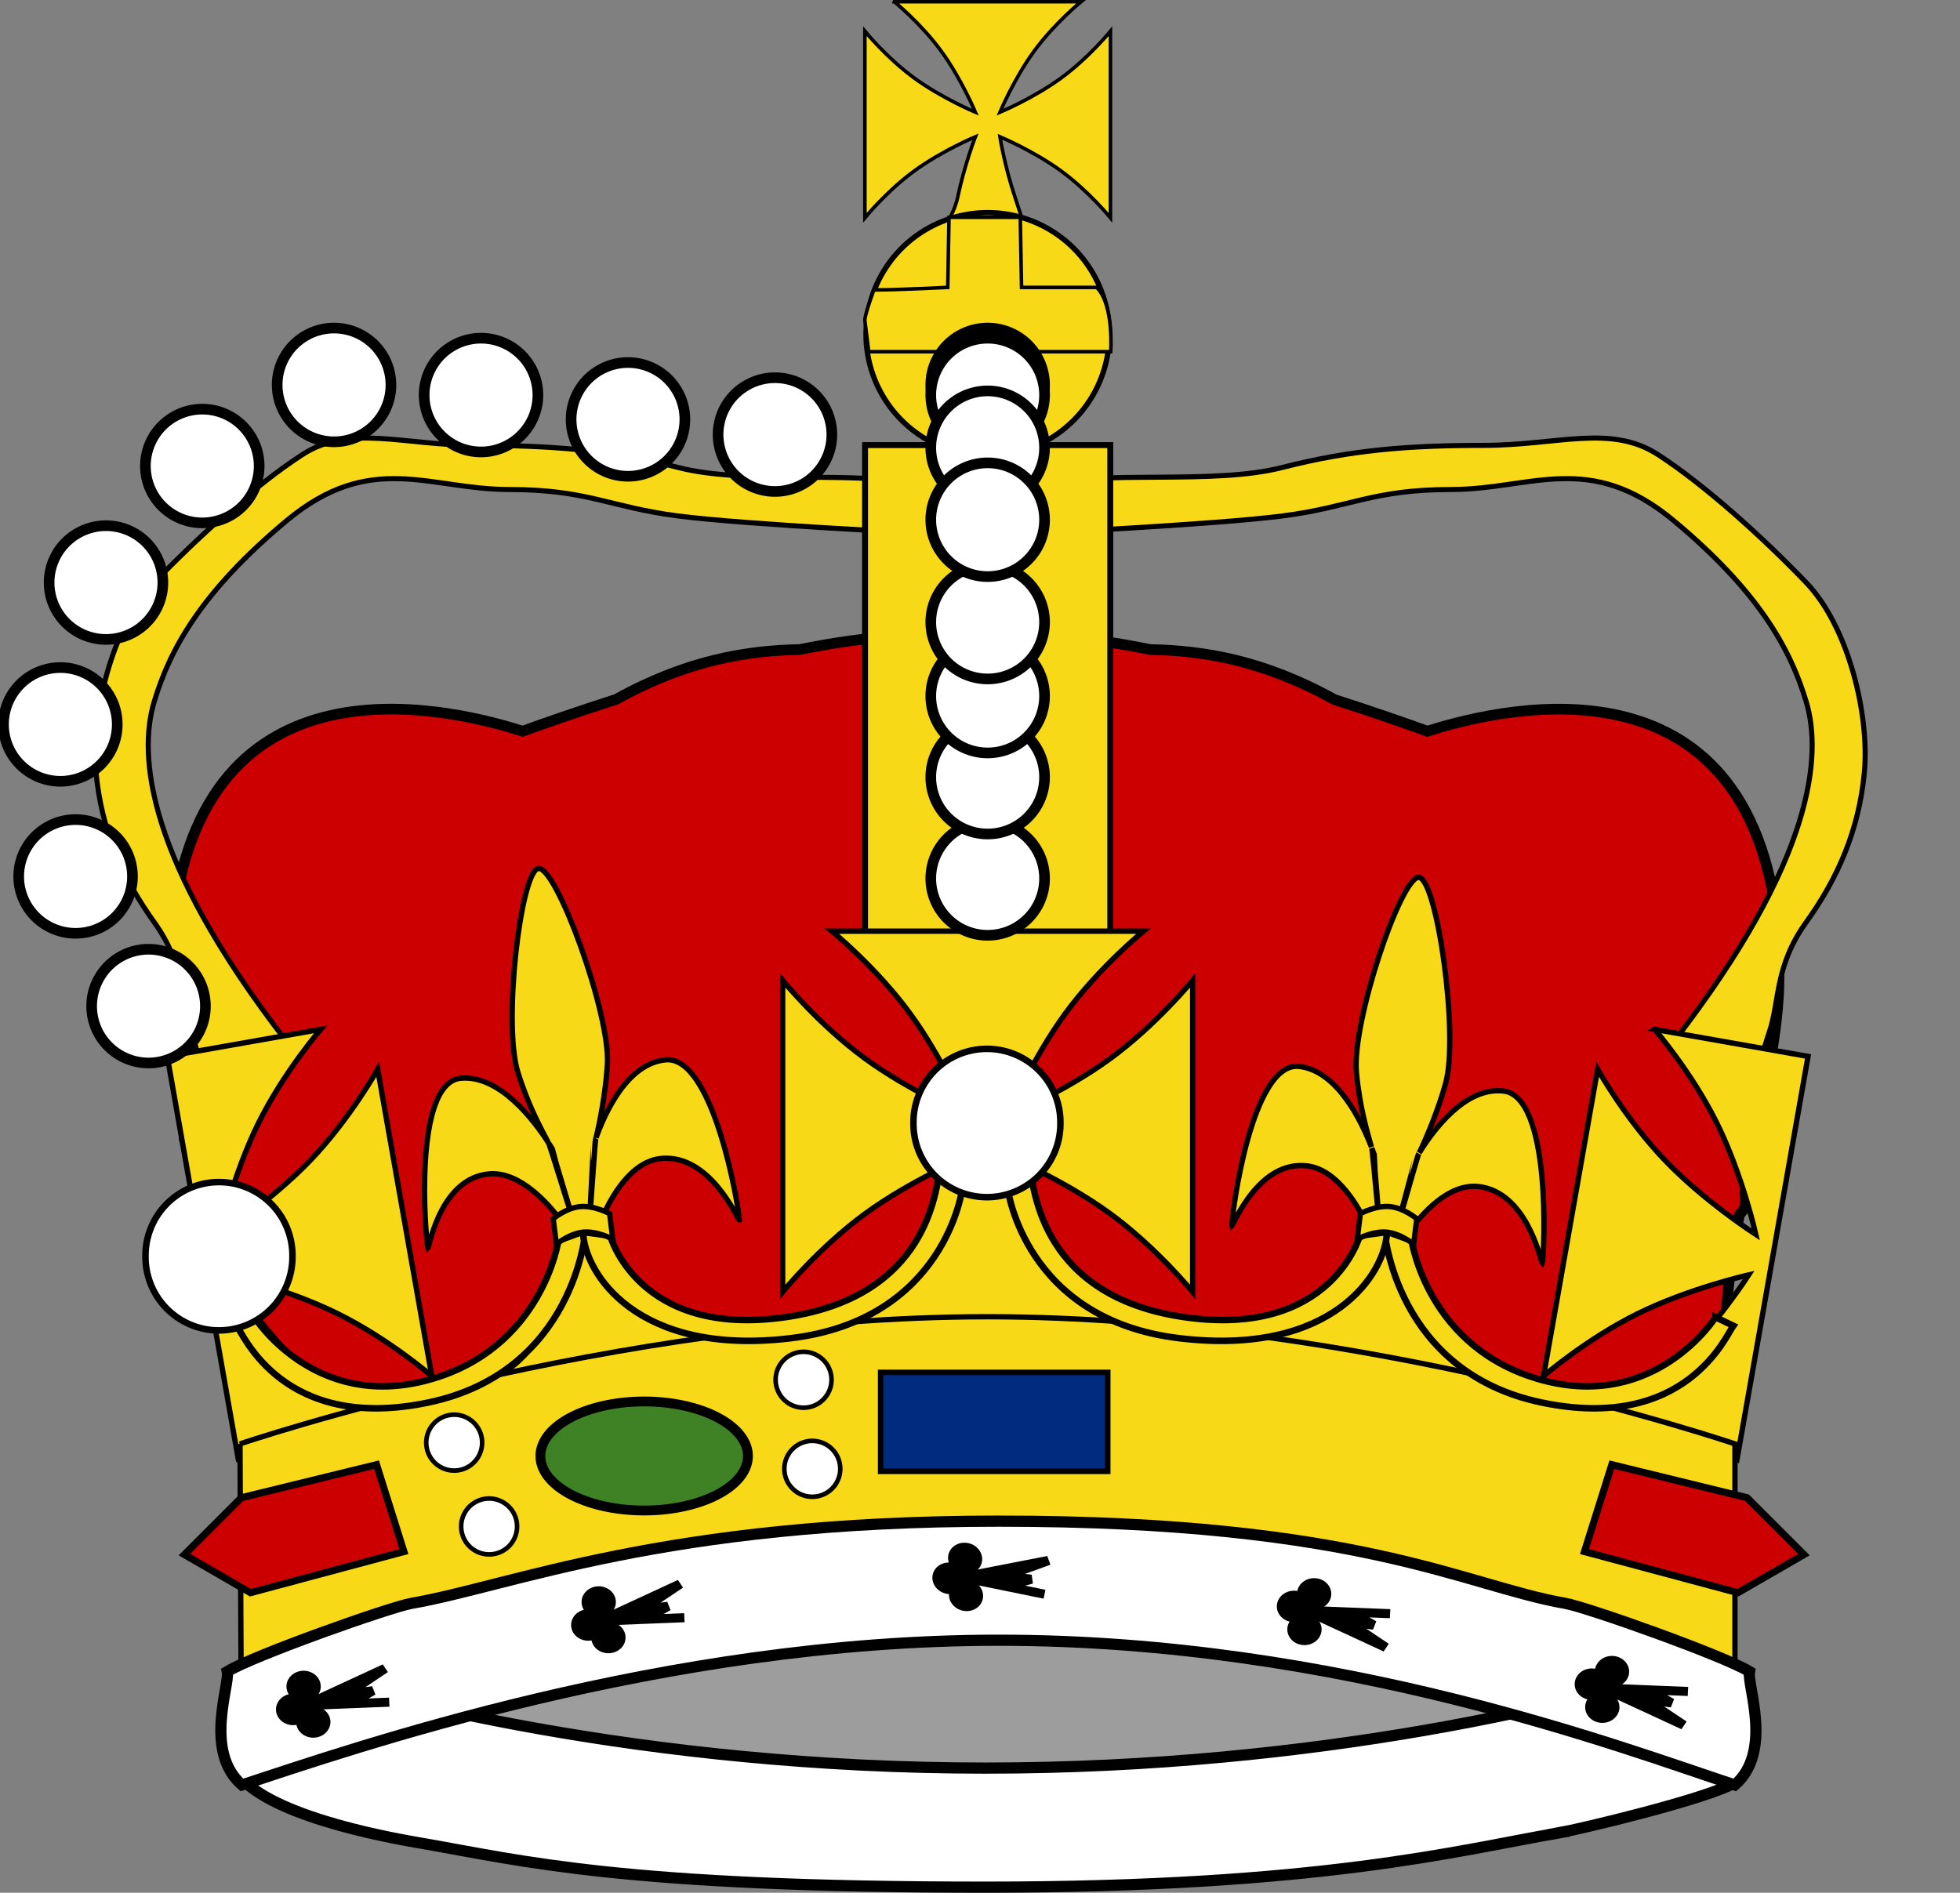 <?xml version="1.0"?><svg width="300" height="289.762" xmlns="http://www.w3.org/2000/svg">

 <rect width="100%" height="100%" fill="#808080" stroke="none"/>

 <g>
  <title>Layer 1</title>
  <g id="layer1">
   <g id="g1989">
    <path fill="#cc0000" stroke="#000000" stroke-width="1.629" stroke-miterlimit="4" id="path1653" d="m137.662,97.434c-4.477,0.134 -9.714,0.888 -15.219,2c-8.183,0.156 -17.355,1.658 -28.062,7.594c-0.05,0.027 -0.107,0.035 -0.156,0.062c-5.861,1.883 -10.877,3.634 -14.219,4.844c-0.009,-0.003 -0.022,0.003 -0.031,0c-13.061,-4.171 -50.394,-12.123 -53.781,31.969c-0.021,0.271 0.087,0.719 0.312,1.281c0.003,0.008 -0.003,0.023 0,0.031c-1.245,6.929 1.375,19.094 1.375,19.094c1.551,1.112 2.67,3.556 2.969,4.344c0.004,0.013 -0.001,0.048 0,0.062c0.023,0.88 -3.153,4.385 -2.594,5.844c0.003,0.006 0.028,0.025 0.031,0.031c0.012,0.025 0.017,0.07 0.031,0.094c0.004,0.006 0.027,0.026 0.031,0.031c0.008,0.011 0.023,0.052 0.031,0.062c0.004,0.005 0.027,0.026 0.031,0.031c0.005,0.005 0.026,0.026 0.031,0.031c0.005,0.005 0.026,0.026 0.031,0.031c0.016,0.014 0.045,0.018 0.062,0.031c1.122,0.851 2.104,4.461 2.875,7.625c0.005,0.02 -0.005,0.043 0,0.062c-0.002,0.012 0.002,0.019 0,0.031c-0.241,1.211 -0.155,2.271 0.531,3c0.104,0.11 0.185,0.218 0.281,0.344c0.876,3.903 9.69,41.229 9.188,43.219c-0.496,1.996 2.991,4.502 6.156,5.5c0.37,0.117 1.256,0.237 2.625,0.344c0.044,0.016 0.081,0.016 0.125,0.031c18.696,6.602 34.76,2.232 69.438,0.719c9.053,-0.077 18.745,-0.197 28.969,-0.375c0.122,-0.002 0.253,0.002 0.375,0c0.218,-0.004 0.44,0.003 0.656,0c10.224,0.178 19.916,0.298 28.969,0.375c34.678,1.513 50.741,5.884 69.438,-0.719c0.042,-0.003 0.084,-0.028 0.125,-0.031c1.369,-0.107 2.255,-0.227 2.625,-0.344c3.165,-0.998 6.652,-3.504 6.156,-5.5c-0.502,-1.99 0.656,-9.796 0.656,-12.625c0,-2.829 1.993,-6.14 3.156,-7.469c0.342,-0.393 0.751,-1.234 1.125,-2.281c1.632,0.602 3.733,1.728 4.406,1.781c0.006,0 0.026,-0 0.031,0c0.005,-0 0.026,0 0.031,0c0.005,-0 0.027,0.001 0.031,0c0.004,-0.001 0.027,0.001 0.031,0c0.004,-0.001 0.028,0.002 0.031,0c0.006,-0.004 0.026,-0.027 0.031,-0.031c0.002,-0.003 -0.002,-0.028 0,-0.031c0.002,-0.007 0.03,-0.024 0.031,-0.031c0,-0.004 -0,-0.027 0,-0.031c-0.002,-0.014 -0.027,-0.046 -0.031,-0.062c-0.004,-0.011 0.005,-0.05 0,-0.062c-0.003,-0.006 -0.028,-0.025 -0.031,-0.031c-0.169,-0.345 -0.745,-1.019 -1.906,-2.156c-0.006,-0.006 -0.025,-0.025 -0.031,-0.031c-1.407,-1.648 0.749,-16.254 1.625,-20.156c0.096,-0.126 0.177,-0.233 0.281,-0.344c0.687,-0.729 0.772,-1.789 0.531,-3c0.002,-0.01 -0.002,-0.021 0,-0.031c-0.005,-0.025 0.005,-0.038 0,-0.062c0.771,-3.164 1.753,-6.774 2.875,-7.625c0.018,-0.014 0.046,-0.017 0.062,-0.031c0.005,-0.005 0.026,-0.026 0.031,-0.031c0.005,-0.005 0.026,-0.026 0.031,-0.031c0.005,-0.005 0.027,-0.026 0.031,-0.031c0.009,-0.011 0.023,-0.051 0.031,-0.062c0.004,-0.006 0.028,-0.025 0.031,-0.031c0.021,-0.035 0.047,-0.087 0.062,-0.125c0.559,-1.459 -2.617,-4.964 -2.594,-5.844c0.002,-0.022 0.024,-0.044 0.031,-0.062c0.299,-0.788 1.387,-3.231 2.938,-4.344c0,0 2.62,-12.164 1.375,-19.094c-0.002,-0.009 0.002,-0.022 0,-0.031c0.225,-0.563 0.333,-1.01 0.312,-1.281c-3.387,-44.092 -40.72,-36.14 -53.781,-31.969c-0.009,-0.003 -0.022,0.003 -0.031,0c-3.342,-1.209 -8.358,-2.961 -14.219,-4.844c-0.045,-0.025 -0.08,-0.038 -0.125,-0.062c-10.708,-5.939 -19.879,-7.436 -28.062,-7.594c-9.908,-2.002 -18.965,-2.837 -24.25,-1c-0.854,0.297 -1.729,0.546 -2.594,0.75c-0.856,-0.202 -1.717,-0.456 -2.562,-0.75c-2.349,-0.817 -5.418,-1.107 -9,-1z"/>
    <g id="g1821">
     <path fill="#f7d917" fill-rule="evenodd" stroke="#000000" stroke-width="0.814" stroke-miterlimit="4" id="path13497" d="m82.306,132.969c-2.662,0.949 -5.337,23.812 -3.04,31.189c1.591,5.107 3.507,8.557 4.614,10.681c-2.292,-3.533 -7.478,-10.299 -13.342,-9.773c-7.373,0.662 -5.417,24.38 -5.048,25.884c0.001,0.005 0.002,0.02 0.003,0.025c0.001,0.004 0.019,0.02 0.02,0.023c0.001,-0.001 0.016,-0 0.017,-0.002c0.261,-0.593 2.042,-10.63 9.334,-11.284c4.801,-0.431 9.225,4.785 10.89,7.026c0.091,0.745 0.193,1.465 0.287,2.193c-0.807,2.329 -0.845,7.68 -3.364,14.638c-3.044,8.407 -15.296,10.341 -17.362,10.608c0.524,-0.047 20.248,-1.817 26.727,-2.398c0.026,-0.002 0.059,-0.003 0.084,-0.008c0.012,0.001 0.022,-0.003 0.034,-0.003c0.026,0 26.287,-2.359 26.811,-2.406c-2.086,0.105 -5.891,-5.073 -17.912,-8.219c-6.616,-5.602 -7.153,-10.662 -8.509,-12.797c-0.085,-0.729 -0.161,-1.451 -0.253,-2.196c1.083,-2.487 4.14,-8.375 8.941,-8.806c7.293,-0.654 11.478,8.847 11.878,9.381c0.001,0.001 0.016,-0.002 0.017,-0.002c0,-0.003 0.013,-0.022 0.014,-0.026c0,-0.005 -0.003,-0.019 -0.003,-0.025c-0.006,-1.537 -3.868,-25.084 -11.241,-24.422c-5.864,0.526 -9.289,8.065 -10.67,11.928c0.565,-2.274 1.482,-6.975 1.735,-11.251c0.458,-7.745 -7.778,-30.212 -10.526,-29.971c-0.043,0.004 -0.093,-0.003 -0.135,0.012zm1.66,42.012c0.238,0.37 0.446,0.688 0.613,0.967c0.004,0.006 0.581,2.323 0.585,2.328c0.005,0.05 2.407,7.911 2.412,7.961c-0.181,-0.296 -3.368,-10.8 -3.61,-11.257zm7.217,-0.648c-0.126,0.49 -0.804,11.34 -0.908,11.662c-0.007,-0.05 0.554,-10.532 0.547,-10.583c-0.001,-0.008 0.052,2.36 0.051,2.351c0.096,-0.303 0.168,-3.027 0.311,-3.431z"/>
     <path fill="#f7d917" fill-rule="evenodd" stroke="#000000" stroke-width="0.814" stroke-miterlimit="4" id="path27451" d="m217.074,134.312c-2.801,0.375 -10.171,22.182 -9.458,29.875c0.494,5.326 1.652,9.099 2.292,11.407c-1.507,-3.932 -5.173,-11.629 -11.018,-12.333c-7.349,-0.886 -10.367,22.721 -10.319,24.269c0,0.006 -0.003,0.02 -0.002,0.025c0,0.004 0.014,0.023 0.015,0.027c0.001,-0.001 0.016,0.003 0.017,0.002c0.379,-0.526 4.207,-9.973 11.477,-9.097c4.785,0.577 8.028,6.599 9.191,9.137c-0.066,0.748 -0.116,1.473 -0.175,2.205c-1.273,2.11 -6.258,10.35 -13.73,13.345c-8.299,3.327 -9.716,7.208 -11.793,7.041c0.522,0.063 20.184,2.433 26.641,3.211c0.026,0.003 0.059,0.009 0.084,0.01c0.012,0.003 0.022,0.002 0.034,0.004c0.025,0.005 0.059,0.007 0.084,0.01c6.458,0.778 26.119,3.148 26.641,3.211c-2.062,-0.331 -8.096,-3.366 -14.296,-10.136c-5.485,-5.989 -6.295,-13.543 -7.178,-15.914c0.068,-0.731 0.144,-1.453 0.209,-2.201c1.576,-2.208 5.791,-7.331 10.576,-6.754c7.269,0.876 9.388,11.04 9.668,11.645c0.001,0.001 0.016,0.001 0.017,0.002c0.001,-0.003 0.018,-0.019 0.019,-0.023c0.001,-0.005 0.001,-0.019 0.002,-0.025c0.314,-1.505 1.431,-25.34 -5.918,-26.226c-5.845,-0.704 -10.763,5.958 -12.917,9.449c1.025,-2.107 2.9,-6.514 4.036,-10.644c2.058,-7.48 -1.327,-31.169 -4.065,-31.505c-0.043,-0.005 -0.09,-0.022 -0.134,-0.016zm-7.111,41.439c0.156,0.411 0.293,0.766 0.399,1.074c0.002,0.007 0.086,2.393 0.088,2.399c-0.006,0.05 0.71,8.238 0.704,8.288c-0.115,-0.327 -1.049,-11.264 -1.191,-11.761zm7.194,0.867c-0.225,0.453 -3.144,10.925 -3.313,11.218c0.003,-0.051 2.732,-10.187 2.735,-10.238c0.001,-0.008 -0.44,2.319 -0.439,2.311c0.157,-0.276 0.794,-2.926 1.017,-3.291z"/>
     <g id="g33161" transform="matrix(1.086, 0, 0, 1.086, 6.915, 26.112)">
      <g id="g33067">
       <g id="g33040">
        <path fill="#f7d917" fill-rule="evenodd" stroke="#000000" stroke-width="0.715" stroke-miterlimit="4" id="path28377" d="m24.308,134.56l9.69,-11.814c0,0 0.904,1.168 0,0c-19.866,-25.681 -20.87,-40.415 -18.634,-47.876c2.236,-7.461 6.708,-15.544 18.634,-25.493c11.926,-9.948 20.156,-4.419 31.337,-4.419c11.181,0 14.162,2.487 23.852,3.731c9.69,1.244 35.778,2.487 35.778,2.487l0,-6.839c0,0 1.029,0.192 0,0c-11.519,-2.147 -26.088,0 -35.778,-2.487c-9.69,-2.487 -17.889,-3.109 -28.324,-3.109c-10.435,0 -17.92,-3.042 -24.628,1.31c-6.708,4.352 -14.907,11.814 -20.87,18.031c-5.963,6.218 -8.944,18.653 -8.199,26.736c0.745,8.083 3.727,14.922 8.199,21.14c4.472,6.218 3.727,11.192 5.218,15.544c1.491,4.352 3.727,13.679 3.727,13.057z"/>
        <path fill="#f7d917" fill-rule="evenodd" stroke="#000000" stroke-width="0.715" stroke-miterlimit="4" id="path29282" d="m239.255,134.56l-9.69,-11.814c0,0 -0.904,1.168 0,0c19.866,-25.681 20.87,-40.415 18.634,-47.876c-2.236,-7.461 -6.708,-15.544 -18.634,-25.493c-11.926,-9.948 -20.156,-4.419 -31.337,-4.419c-11.181,0 -14.162,2.487 -23.852,3.731c-9.69,1.244 -35.778,2.487 -35.778,2.487l0,-6.839c0,0 -1.029,0.192 0,0c11.519,-2.147 26.088,0 35.778,-2.487c9.69,-2.487 17.889,-3.109 28.324,-3.109c10.435,0 17.92,-3.042 24.628,1.31c6.708,4.352 14.907,11.814 20.87,18.031c5.963,6.218 8.945,18.653 8.199,26.736c-0.745,8.083 -3.727,14.922 -8.199,21.14c-4.472,6.218 -3.727,11.192 -5.218,15.544c-1.491,4.352 -3.727,13.679 -3.727,13.057z"/>
        <rect fill="#f7d917" fill-rule="evenodd" stroke="#000000" stroke-width="0.835" stroke-miterlimit="4" id="rect29364" y="38.701" x="115.553" height="70.894" width="34.563"/>
       </g>
       <g id="g33061">
        <path fill="#f7d917" fill-rule="evenodd" stroke="#000000" stroke-width="0.5" stroke-miterlimit="4" id="path29388" d="m119.684,-23.799c0,0 3.72,3.028 6.576,6.922c2.855,3.893 4.845,8.652 4.845,8.652c0,0 -4.759,-1.99 -8.652,-4.845c-3.893,-2.855 -6.922,-6.576 -6.922,-6.576l0,26.302c0,0 3.028,-3.72 6.922,-6.576c3.893,-2.855 8.652,-4.845 8.652,-4.845c0,0 -1.533,3.927 -2.524,8.652c-0.891,4.251 -8.183,14.065 -8.183,14.065l21.302,1.429c0,0 -3.542,-11.243 -4.968,-15.493c-1.536,-4.577 -2.167,-8.652 -2.167,-8.652c0,0 4.759,1.99 8.652,4.845c3.893,2.855 6.922,6.576 6.922,6.576l0,-26.302c0,0 -3.028,3.72 -6.922,6.576c-3.893,2.855 -8.652,4.845 -8.652,4.845c0,0 1.99,-4.759 4.845,-8.652c2.855,-3.893 6.576,-6.922 6.576,-6.922l-26.302,0z"/>
        <g id="g33057">
         <path fill="#f7d917" fill-rule="evenodd" stroke="#000000" stroke-width="0.75" stroke-miterlimit="4" id="path29366" d="m149.978,23.076a17.143,17.143 0 1 1 -34.286,0a17.143,17.143 0 1 1 34.286,0z"/>
         <path fill="#f7d917" fill-rule="evenodd" stroke="#000000" stroke-width="0.5" stroke-miterlimit="4" id="path31255" d="m116.074,25.535l34.102,0c0,0 0.494,-6.596 -1.974,-9.064c-2.379,0 -10.594,0 -10.594,0l-0.179,-9.888l-3.945,0l-6.097,0l-0.179,9.888c0,0 -7.127,0.357 -10.411,0.357c-1.489,4.042 -1.259,4.381 -1.259,4.381l0.536,4.326z"/>
        </g>
       </g>
      </g>
      <g id="g33156">
       <path fill="#f7d917" fill-rule="evenodd" stroke="#000000" stroke-width="0.75" stroke-miterlimit="4" id="path11917" d="m110.877,107.221c0,0 6.212,5.056 10.979,11.557c4.767,6.501 8.09,14.446 8.09,14.446c0,0 -7.945,-3.323 -14.446,-8.09c-6.501,-4.767 -11.557,-10.979 -11.557,-10.979l0,43.916c0,0 5.056,-6.212 11.557,-10.979c6.501,-4.767 14.446,-8.09 14.446,-8.09c0,0 -3.323,7.945 -8.09,14.446c-4.767,6.501 -10.979,11.557 -10.979,11.557l43.916,0c0,0 -6.212,-5.056 -10.979,-11.557c-4.767,-6.501 -8.09,-14.446 -8.09,-14.446c0,0 7.945,3.323 14.446,8.09c6.501,4.767 11.557,10.979 11.557,10.979l0,-43.916c0,0 -5.056,6.212 -11.557,10.979c-6.501,4.767 -14.446,8.09 -14.446,8.09c0,0 3.323,-7.945 8.09,-14.446c4.767,-6.501 10.979,-11.557 10.979,-11.557l-43.916,0z"/>
       <path fill="#f7d917" fill-rule="evenodd" stroke="#000000" stroke-width="0.75" stroke-miterlimit="4" id="path27435" d="m27.24,181.78l21.625,-3.813c0,0 -6.995,-3.901 -12.819,-9.475c-5.824,-5.574 -10.475,-12.822 -10.475,-12.822c0,0 8.402,1.892 15.631,5.458c7.23,3.566 13.288,8.805 13.288,8.805l-7.626,-43.249c0,0 -3.901,6.995 -9.475,12.819c-5.574,5.824 -12.822,10.476 -12.822,10.476c0,0 1.892,-8.402 5.458,-15.631c3.566,-7.23 8.805,-13.288 8.805,-13.288l-21.625,3.813l10.034,56.907z"/>
       <path fill="#f7d917" fill-rule="evenodd" stroke="#000000" stroke-width="0.75" stroke-miterlimit="4" id="path27433" d="m226.839,121.06c0,0 5.239,6.058 8.805,13.288c3.566,7.23 5.458,15.632 5.458,15.632c0,0 -7.248,-4.652 -12.822,-10.476c-5.574,-5.824 -9.475,-12.819 -9.475,-12.819l-7.626,43.249c0,0 6.058,-5.239 13.288,-8.805c7.23,-3.566 15.631,-5.458 15.631,-5.458c0,0 -4.652,7.248 -10.476,12.822c-5.824,5.574 -12.819,9.475 -12.819,9.475l21.625,3.813l10.034,-56.907l-21.625,-3.813z"/>
      </g>
     </g>
     <path fill="#f7d917" fill-rule="evenodd" stroke="#000000" stroke-width="0.814" stroke-miterlimit="4" id="path14537" d="m36.734,221.045l0.163,34.209c0,0 57.164,-19.466 114.328,-19.466c57.164,0 114.328,19.466 114.328,19.466l0,-34.209c0,0 -57.205,-19.466 -114.41,-19.466c-57.205,0 -114.41,19.466 -114.41,19.466z"/>
     <g id="g31151" transform="matrix(1.086, 0, 0, 1.086, 6.915, 26.112)">
      <path fill="#ffffff" fill-rule="evenodd" stroke="#000000" stroke-width="1.5" stroke-miterlimit="4" id="path23567" d="m22.582,117.786a8.015,8.015 0 1 1 -16.031,0a8.015,8.015 0 1 1 16.031,0z"/>
      <path fill="#ffffff" fill-rule="evenodd" stroke="#000000" stroke-width="1.5" stroke-miterlimit="4" id="path29252" d="m12.301,99.505a8.015,8.015 0 1 1 -16.031,0a8.015,8.015 0 1 1 16.031,0z"/>
      <path fill="#ffffff" fill-rule="evenodd" stroke="#000000" stroke-width="1.5" stroke-miterlimit="4" id="path29254" d="m10.158,78.077a8.015,8.015 0 1 1 -16.031,0a8.015,8.015 0 1 1 16.031,0z"/>
      <path fill="#ffffff" fill-rule="evenodd" stroke="#000000" stroke-width="1.5" stroke-miterlimit="4" id="path29256" d="m16.587,58.077a8.015,8.015 0 1 1 -16.031,0a8.015,8.015 0 1 1 16.031,0z"/>
      <path fill="#ffffff" fill-rule="evenodd" stroke="#000000" stroke-width="1.5" stroke-miterlimit="4" id="path29258" d="m30.158,41.648a8.015,8.015 0 1 1 -16.031,0a8.015,8.015 0 1 1 16.031,0z"/>
      <path fill="#ffffff" fill-rule="evenodd" stroke="#000000" stroke-width="1.5" stroke-miterlimit="4" id="path29260" d="m48.73,30.219a8.015,8.015 0 1 1 -16.031,0a8.015,8.015 0 1 1 16.031,0z"/>
      <path fill="#ffffff" fill-rule="evenodd" stroke="#000000" stroke-width="1.5" stroke-miterlimit="4" id="path29262" d="m69.444,31.648a8.015,8.015 0 1 1 -16.031,0a8.015,8.015 0 1 1 16.031,0z"/>
      <path fill="#ffffff" fill-rule="evenodd" stroke="#000000" stroke-width="1.5" stroke-miterlimit="4" id="path29264" d="m90.158,35.077a8.015,8.015 0 1 1 -16.031,0a8.015,8.015 0 1 1 16.031,0z"/>
      <path fill="#ffffff" fill-rule="evenodd" stroke="#000000" stroke-width="1.5" stroke-miterlimit="4" id="path29266" d="m110.873,37.219a8.015,8.015 0 1 1 -16.031,0a8.015,8.015 0 1 1 16.031,0z"/>
      <path fill="#ffffff" fill-rule="evenodd" stroke="#000000" stroke-width="1.5" stroke-miterlimit="4" id="path29284" d="m240.98,117.786"/>
      <path fill="#ffffff" fill-rule="evenodd" stroke="#000000" stroke-width="1.5" stroke-miterlimit="4" id="path29286" d="m251.261,99.505"/>
      <path fill="#ffffff" fill-rule="evenodd" stroke="#000000" stroke-width="1.5" stroke-miterlimit="4" id="path29288" d="m253.404,78.077"/>
      <path fill="#ffffff" fill-rule="evenodd" stroke="#000000" stroke-width="1.5" stroke-miterlimit="4" id="path29290" d="m246.976,58.077"/>
      <path fill="#ffffff" fill-rule="evenodd" stroke="#000000" stroke-width="1.5" stroke-miterlimit="4" id="path29292" d="m233.404,41.648"/>
      <path fill="#ffffff" fill-rule="evenodd" stroke="#000000" stroke-width="1.5" stroke-miterlimit="4" id="path29294" d="m214.833,30.219"/>
      <path fill="#ffffff" fill-rule="evenodd" stroke="#000000" stroke-width="1.5" stroke-miterlimit="4" id="path29296" d="m194.118,31.648"/>
      <path fill="#ffffff" fill-rule="evenodd" stroke="#000000" stroke-width="1.5" stroke-miterlimit="4" id="path29298" d="m173.404,35.077"/>
      <path fill="#ffffff" fill-rule="evenodd" stroke="#000000" stroke-width="1.5" stroke-miterlimit="4" id="path29300" d="m152.69,37.219"/>
      <g id="g29354">
       <path fill="#ffffff" fill-rule="evenodd" stroke="#000000" stroke-width="1.5" stroke-miterlimit="4" id="path29306" d="m140.85,99.786a8.015,8.015 0 1 1 -16.031,0a8.015,8.015 0 1 1 16.031,0z"/>
       <path fill="#ffffff" fill-rule="evenodd" stroke="#000000" stroke-width="1.5" stroke-miterlimit="4" id="path29308" d="m140.85,85.505a8.015,8.015 0 1 1 -16.031,0a8.015,8.015 0 1 1 16.031,0z"/>
       <path fill="#ffffff" fill-rule="evenodd" stroke="#000000" stroke-width="1.5" stroke-miterlimit="4" id="path29312" d="m140.85,74.077a8.015,8.015 0 1 1 -16.031,0a8.015,8.015 0 1 1 16.031,0z"/>
       <path fill="#ffffff" fill-rule="evenodd" stroke="#000000" stroke-width="1.5" stroke-miterlimit="4" id="path29314" d="m140.85,63.648a8.015,8.015 0 1 1 -16.031,0a8.015,8.015 0 1 1 16.031,0z"/>
       <path fill="#ffffff" fill-rule="evenodd" stroke="#000000" stroke-width="1.5" stroke-miterlimit="4" id="path29316" d="m140.85,30.219a8.015,8.015 0 1 1 -16.031,0a8.015,8.015 0 1 1 16.031,0z"/>
       <path fill="#ffffff" fill-rule="evenodd" stroke="#000000" stroke-width="1.5" stroke-miterlimit="4" id="path29318" d="m140.85,31.648a8.015,8.015 0 1 1 -16.031,0a8.015,8.015 0 1 1 16.031,0z"/>
       <path fill="#ffffff" fill-rule="evenodd" stroke="#000000" stroke-width="1.5" stroke-miterlimit="4" id="path29320" d="m140.85,39.077a8.015,8.015 0 1 1 -16.031,0a8.015,8.015 0 1 1 16.031,0z"/>
       <path fill="#ffffff" fill-rule="evenodd" stroke="#000000" stroke-width="1.5" stroke-miterlimit="4" id="path29322" d="m140.85,49.219a8.015,8.015 0 1 1 -16.031,0a8.015,8.015 0 1 1 16.031,0z"/>
      </g>
     </g>
     <g id="g2038">
      <rect fill="#002b7f" fill-rule="evenodd" stroke="#000000" stroke-width="0.841" stroke-miterlimit="4" id="rect36472" y="210.096" x="134.791" height="15.153" width="34.762"/>
      <path fill="#3e8225" fill-rule="evenodd" stroke="#000000" stroke-width="1.5" stroke-miterlimit="4" id="path37350" d="m190.152,221.315"/>
      <path fill="#cc0000" fill-rule="evenodd" stroke="#000000" stroke-width="1.086px" id="path37352" d="m36.937,229.285l-8.709,8.709l10.101,5.832l23.493,-6.295l-4.187,-13.303l-20.698,5.057z"/>
      <path fill="#cc0000" fill-rule="evenodd" stroke="#000000" stroke-width="1.086px" id="path37354" d="m267.406,229.285l8.709,8.709l-10.101,5.832l-23.493,-6.295l4.187,-13.303l20.698,5.057z"/>
      <path fill="#3e8225" fill-rule="evenodd" stroke="#000000" stroke-width="1.5" stroke-miterlimit="4" id="path37356" d="m114.192,221.315a15.594,8.194 0 1 1 -31.188,3.165a15.594,8.194 0 1 1 31.188,-3.165z"/>
      <path fill="#ffffff" fill-rule="evenodd" stroke="#000000" stroke-width="0.7" stroke-miterlimit="4" id="path1994" d="m127.273,211.227a4.278,4.278 0 1 1 -8.556,0a4.278,4.278 0 1 1 8.556,0z"/>
      <path fill="#ffffff" fill-rule="evenodd" stroke="#000000" stroke-width="0.7" stroke-miterlimit="4" id="path1996" d="m128.61,224.864a4.278,4.278 0 1 1 -8.556,0a4.278,4.278 0 1 1 8.556,0z"/>
      <path fill="#ffffff" fill-rule="evenodd" stroke="#000000" stroke-width="0.7" stroke-miterlimit="4" id="path1998" d="m73.797,220.853a4.278,4.278 0 1 1 -8.556,0a4.278,4.278 0 1 1 8.556,0z"/>
      <path fill="#ffffff" fill-rule="evenodd" stroke="#000000" stroke-width="0.7" stroke-miterlimit="4" id="path2000" d="m79.144,233.687a4.278,4.278 0 1 1 -8.556,0a4.278,4.278 0 1 1 8.556,0z"/>
      <path fill="#ffffff" fill-rule="evenodd" stroke="#000000" stroke-width="0.7" stroke-miterlimit="4" id="path2020" d="m176.872,211.227"/>
      <path fill="#ffffff" fill-rule="evenodd" stroke="#000000" stroke-width="0.7" stroke-miterlimit="4" id="path2022" d="m175.535,224.864"/>
      <path fill="#ffffff" fill-rule="evenodd" stroke="#000000" stroke-width="0.7" stroke-miterlimit="4" id="path2024" d="m230.348,220.853"/>
      <path fill="#ffffff" fill-rule="evenodd" stroke="#000000" stroke-width="0.7" stroke-miterlimit="4" id="path2026" d="m225,233.687"/>
     </g>
     <g id="g1811">
      <path fill="#f7d917" fill-rule="evenodd" stroke="#000000" stroke-width="1px" id="path1793" d="m262.581,201.657c0,0 2.718,1.3 2.718,1.3c-1.016,1.347 -7.188,16.414 -29.376,11.746c-22.407,-4.714 -24.011,-26.28 -24.011,-26.28l4.159,1.513c0,0 2.431,16.646 20.041,21.364c17.432,4.671 26.469,-9.642 26.469,-9.642z"/>
      <path fill="#f7d917" fill-rule="evenodd" stroke="#000000" stroke-width="1px" id="path1795" d="m212.289,188.612l-4.159,0.567c0,0 -4.289,15.673 -26.753,12.478c-22.093,-3.142 -22.995,-19.663 -23.728,-22.499c-4.325,2.08 -3.403,2.836 -3.403,2.836c0,0 2.552,20.046 26.28,22.877c23.539,2.831 31.574,-10.02 31.763,-16.26z"/>
      <path fill="#f7d917" fill-rule="evenodd" stroke="#000000" stroke-width="0.814" stroke-miterlimit="4" id="path1797" d="m216.852,186.572c0,0 -1.978,-1.661 -4.136,-1.855c-2.158,-0.194 -4.497,1.08 -4.497,1.08l-0.481,3.908c0,0 2.339,-1.274 4.497,-1.08c2.158,0.194 4.136,1.855 4.136,1.855l0.481,-3.908z"/>
      <path fill="#ffffff" fill-rule="evenodd" stroke="#000000" stroke-miterlimit="4" id="path1799" d="m256.767,192.319"/>
      <path fill="#f7d917" fill-rule="evenodd" stroke="#000000" stroke-width="1px" id="path1423" d="m38.948,201.657c0,0 -2.718,1.3 -2.718,1.3c1.016,1.347 7.188,16.414 29.376,11.746c22.407,-4.714 24.011,-26.28 24.011,-26.28l-4.159,1.513c0,0 -2.431,16.646 -20.041,21.364c-17.432,4.671 -26.469,-9.642 -26.469,-9.642z"/>
      <path fill="#f7d917" fill-rule="evenodd" stroke="#000000" stroke-width="1px" id="path1532" d="m89.239,188.612l4.159,0.567c0,0 4.289,15.673 26.753,12.478c22.093,-3.142 22.995,-19.663 23.728,-22.499c4.325,2.08 3.403,2.836 3.403,2.836c0,0 -2.552,20.046 -26.28,22.877c-23.539,2.831 -31.574,-10.02 -31.763,-16.26z"/>
      <path fill="#f7d917" fill-rule="evenodd" stroke="#000000" stroke-width="0.814" stroke-miterlimit="4" id="path13500" d="m84.677,186.572c0,0 1.978,-1.661 4.136,-1.855c2.158,-0.194 4.497,1.08 4.497,1.08l0.481,3.908c0,0 -2.339,-1.274 -4.497,-1.08c-2.158,0.194 -4.136,1.855 -4.136,1.855l-0.481,-3.908z"/>
      <path fill="#ffffff" fill-rule="evenodd" stroke="#000000" stroke-miterlimit="4" id="path34253" d="m44.762,192.319a11.246,11.246 0 1 1 -22.491,0a11.246,11.246 0 1 1 22.491,0z"/>
     </g>
     <path fill="#ffffff" fill-rule="evenodd" stroke="#000000" stroke-miterlimit="4" id="path33378" d="m162.305,171.922a11.246,11.246 0 1 1 -22.491,0a11.246,11.246 0 1 1 22.491,0z"/>
    </g>
    <g id="g1921">
     <path fill="#9d9d9d" fill-rule="evenodd" stroke="#000000" stroke-width="1.008px" id="path41975" d="m52.504,257.674l98.536,-17.68l102.642,17.68l-47.626,19.802l-87.861,1.414l-65.691,-21.216z"/>
     <path fill="#ffffff" stroke="#000000" stroke-width="1.714" stroke-miterlimit="4" id="path2159" d="m238.538,280.603c3.267,-0.567 22.978,-5.253 27.127,-7.76c-2.677,-4.828 -7.484,-8.606 -3.743,-7.018c2.014,0.855 3.606,-5.799 -2.239,-10.885c-16.973,5.567 -57.68,15.739 -108.829,15.739c-52.344,0 -93.562,-10.707 -110.535,-16.273c-5.846,5.086 -4.025,10.865 -4.378,13.024c-0.003,0.017 0.004,2.724 1.07,4.879c5.754,6.251 24.394,9.332 27.662,9.899c15.352,2.666 30.705,6.698 86.148,6.698c51.289,0 72.366,-5.636 87.719,-8.302z"/>
    </g>
    <g id="g35393" transform="matrix(1.086, 0, 0, 1.086, -81.341, -69.111)">
     <path fill="#ffffff" stroke="#000000" stroke-width="1.578" stroke-miterlimit="4" id="path34451" d="m132.906,289.655c-3.009,0.523 -22.147,7.3 -25.969,9.61c0.003,0.014 -0.003,0.046 0,0.061c0.325,1.989 -3.321,11.251 2.062,15.935c15.632,-5.127 59.525,-20.405 106.634,-20.405c48.209,0 88.14,15.278 103.772,20.405c5.384,-4.684 1.737,-13.946 2.062,-15.935c0.003,-0.015 -0.003,-0.046 0,-0.061c-3.821,-2.309 -22.959,-9.087 -25.969,-9.61c-14.14,-2.456 -28.772,-11.586 -79.835,-11.586c-47.237,0 -68.619,9.131 -82.759,11.586z"/>
     <g id="g35337" transform="matrix(1.384, -0.143, 0.156, 1.268, -86.626, -64.755)">
      <path fill="#000000" fill-rule="evenodd" stroke="#000000" stroke-width="1.6" stroke-miterlimit="4" id="path35329" d="m114.572,301.56a0.935,0.935 0 1 1 -1.87,0a0.935,0.935 0 1 1 1.87,0z"/>
      <path fill="#000000" fill-rule="evenodd" stroke="#000000" stroke-width="1.6" stroke-miterlimit="4" id="path35331" d="m113.235,303.966a0.935,0.935 0 1 1 -1.87,0a0.935,0.935 0 1 1 1.87,0z"/>
      <path fill="#000000" fill-rule="evenodd" stroke="#000000" stroke-width="1.6" stroke-miterlimit="4" id="path35333" d="m115.106,305.57a0.935,0.935 0 1 1 -1.87,0a0.935,0.935 0 1 1 1.87,0z"/>
      <path fill="#000000" fill-rule="evenodd" stroke="#000000" stroke-width="1px" id="path35335" d="m113.518,303.669l8.526,-3.166l-4.185,2.392l2.686,-0.083l-2.492,1.169l4.001,0.275l-8.536,-0.587z"/>
     </g>
     <g id="g35343" transform="matrix(1.384, -0.143, 0.156, 1.268, -45.032, -76.659)">
      <path fill="#000000" fill-rule="evenodd" stroke="#000000" stroke-width="1.6" stroke-miterlimit="4" id="path35345" d="m114.572,301.56a0.935,0.935 0 1 1 -1.87,0a0.935,0.935 0 1 1 1.87,0z"/>
      <path fill="#000000" fill-rule="evenodd" stroke="#000000" stroke-width="1.6" stroke-miterlimit="4" id="path35347" d="m113.235,303.966a0.935,0.935 0 1 1 -1.87,0a0.935,0.935 0 1 1 1.87,0z"/>
      <path fill="#000000" fill-rule="evenodd" stroke="#000000" stroke-width="1.6" stroke-miterlimit="4" id="path35349" d="m115.106,305.57a0.935,0.935 0 1 1 -1.87,0a0.935,0.935 0 1 1 1.87,0z"/>
      <path fill="#000000" fill-rule="evenodd" stroke="#000000" stroke-width="1px" id="path35351" d="m113.518,303.669l8.526,-3.166l-4.185,2.392l2.686,-0.083l-2.492,1.169l4.001,0.275l-8.536,-0.587z"/>
     </g>
     <g id="g35353" transform="matrix(1.378, 0.192, -0.152, 1.268, 100.17, -120.859)">
      <path fill="#000000" fill-rule="evenodd" stroke="#000000" stroke-width="1.6" stroke-miterlimit="4" id="path35355" d="m114.572,301.56a0.935,0.935 0 1 1 -1.87,0a0.935,0.935 0 1 1 1.87,0z"/>
      <path fill="#000000" fill-rule="evenodd" stroke="#000000" stroke-width="1.6" stroke-miterlimit="4" id="path35357" d="m113.235,303.966a0.935,0.935 0 1 1 -1.87,0a0.935,0.935 0 1 1 1.87,0z"/>
      <path fill="#000000" fill-rule="evenodd" stroke="#000000" stroke-width="1.6" stroke-miterlimit="4" id="path35359" d="m115.106,305.57a0.935,0.935 0 1 1 -1.87,0a0.935,0.935 0 1 1 1.87,0z"/>
      <path fill="#000000" fill-rule="evenodd" stroke="#000000" stroke-width="1px" id="path35361" d="m113.518,303.669l8.526,-3.166l-4.185,2.392l2.686,-0.083l-2.492,1.169l4.001,0.275l-8.536,-0.587z"/>
     </g>
     <g id="g35373" transform="matrix(1.384, 0.143, 0.156, -1.268, 54.434, 659.458)">
      <path fill="#000000" fill-rule="evenodd" stroke="#000000" stroke-width="1.6" stroke-miterlimit="4" id="path35375" d="m114.572,301.56a0.935,0.935 0 1 1 -1.87,0a0.935,0.935 0 1 1 1.87,0z"/>
      <path fill="#000000" fill-rule="evenodd" stroke="#000000" stroke-width="1.6" stroke-miterlimit="4" id="path35377" d="m113.235,303.966a0.935,0.935 0 1 1 -1.87,0a0.935,0.935 0 1 1 1.87,0z"/>
      <path fill="#000000" fill-rule="evenodd" stroke="#000000" stroke-width="1.6" stroke-miterlimit="4" id="path35379" d="m115.106,305.57a0.935,0.935 0 1 1 -1.87,0a0.935,0.935 0 1 1 1.87,0z"/>
      <path fill="#000000" fill-rule="evenodd" stroke="#000000" stroke-width="1px" id="path35381" d="m113.518,303.669l8.526,-3.166l-4.185,2.392l2.686,-0.083l-2.492,1.169l4.001,0.275l-8.536,-0.587z"/>
     </g>
     <g id="g35383" transform="matrix(1.384, 0.143, 0.156, -1.268, 96.412, 670.42)">
      <path fill="#000000" fill-rule="evenodd" stroke="#000000" stroke-width="1.6" stroke-miterlimit="4" id="path35385" d="m114.572,301.56a0.935,0.935 0 1 1 -1.87,0a0.935,0.935 0 1 1 1.87,0z"/>
      <path fill="#000000" fill-rule="evenodd" stroke="#000000" stroke-width="1.6" stroke-miterlimit="4" id="path35387" d="m113.235,303.966a0.935,0.935 0 1 1 -1.87,0a0.935,0.935 0 1 1 1.87,0z"/>
      <path fill="#000000" fill-rule="evenodd" stroke="#000000" stroke-width="1.6" stroke-miterlimit="4" id="path35389" d="m115.106,305.57a0.935,0.935 0 1 1 -1.87,0a0.935,0.935 0 1 1 1.87,0z"/>
      <path fill="#000000" fill-rule="evenodd" stroke="#000000" stroke-width="1px" id="path35391" d="m113.518,303.669l8.526,-3.166l-4.185,2.392l2.686,-0.083l-2.492,1.169l4.001,0.275l-8.536,-0.587z"/>
     </g>
    </g>
   </g>
  </g>
 </g>
</svg>